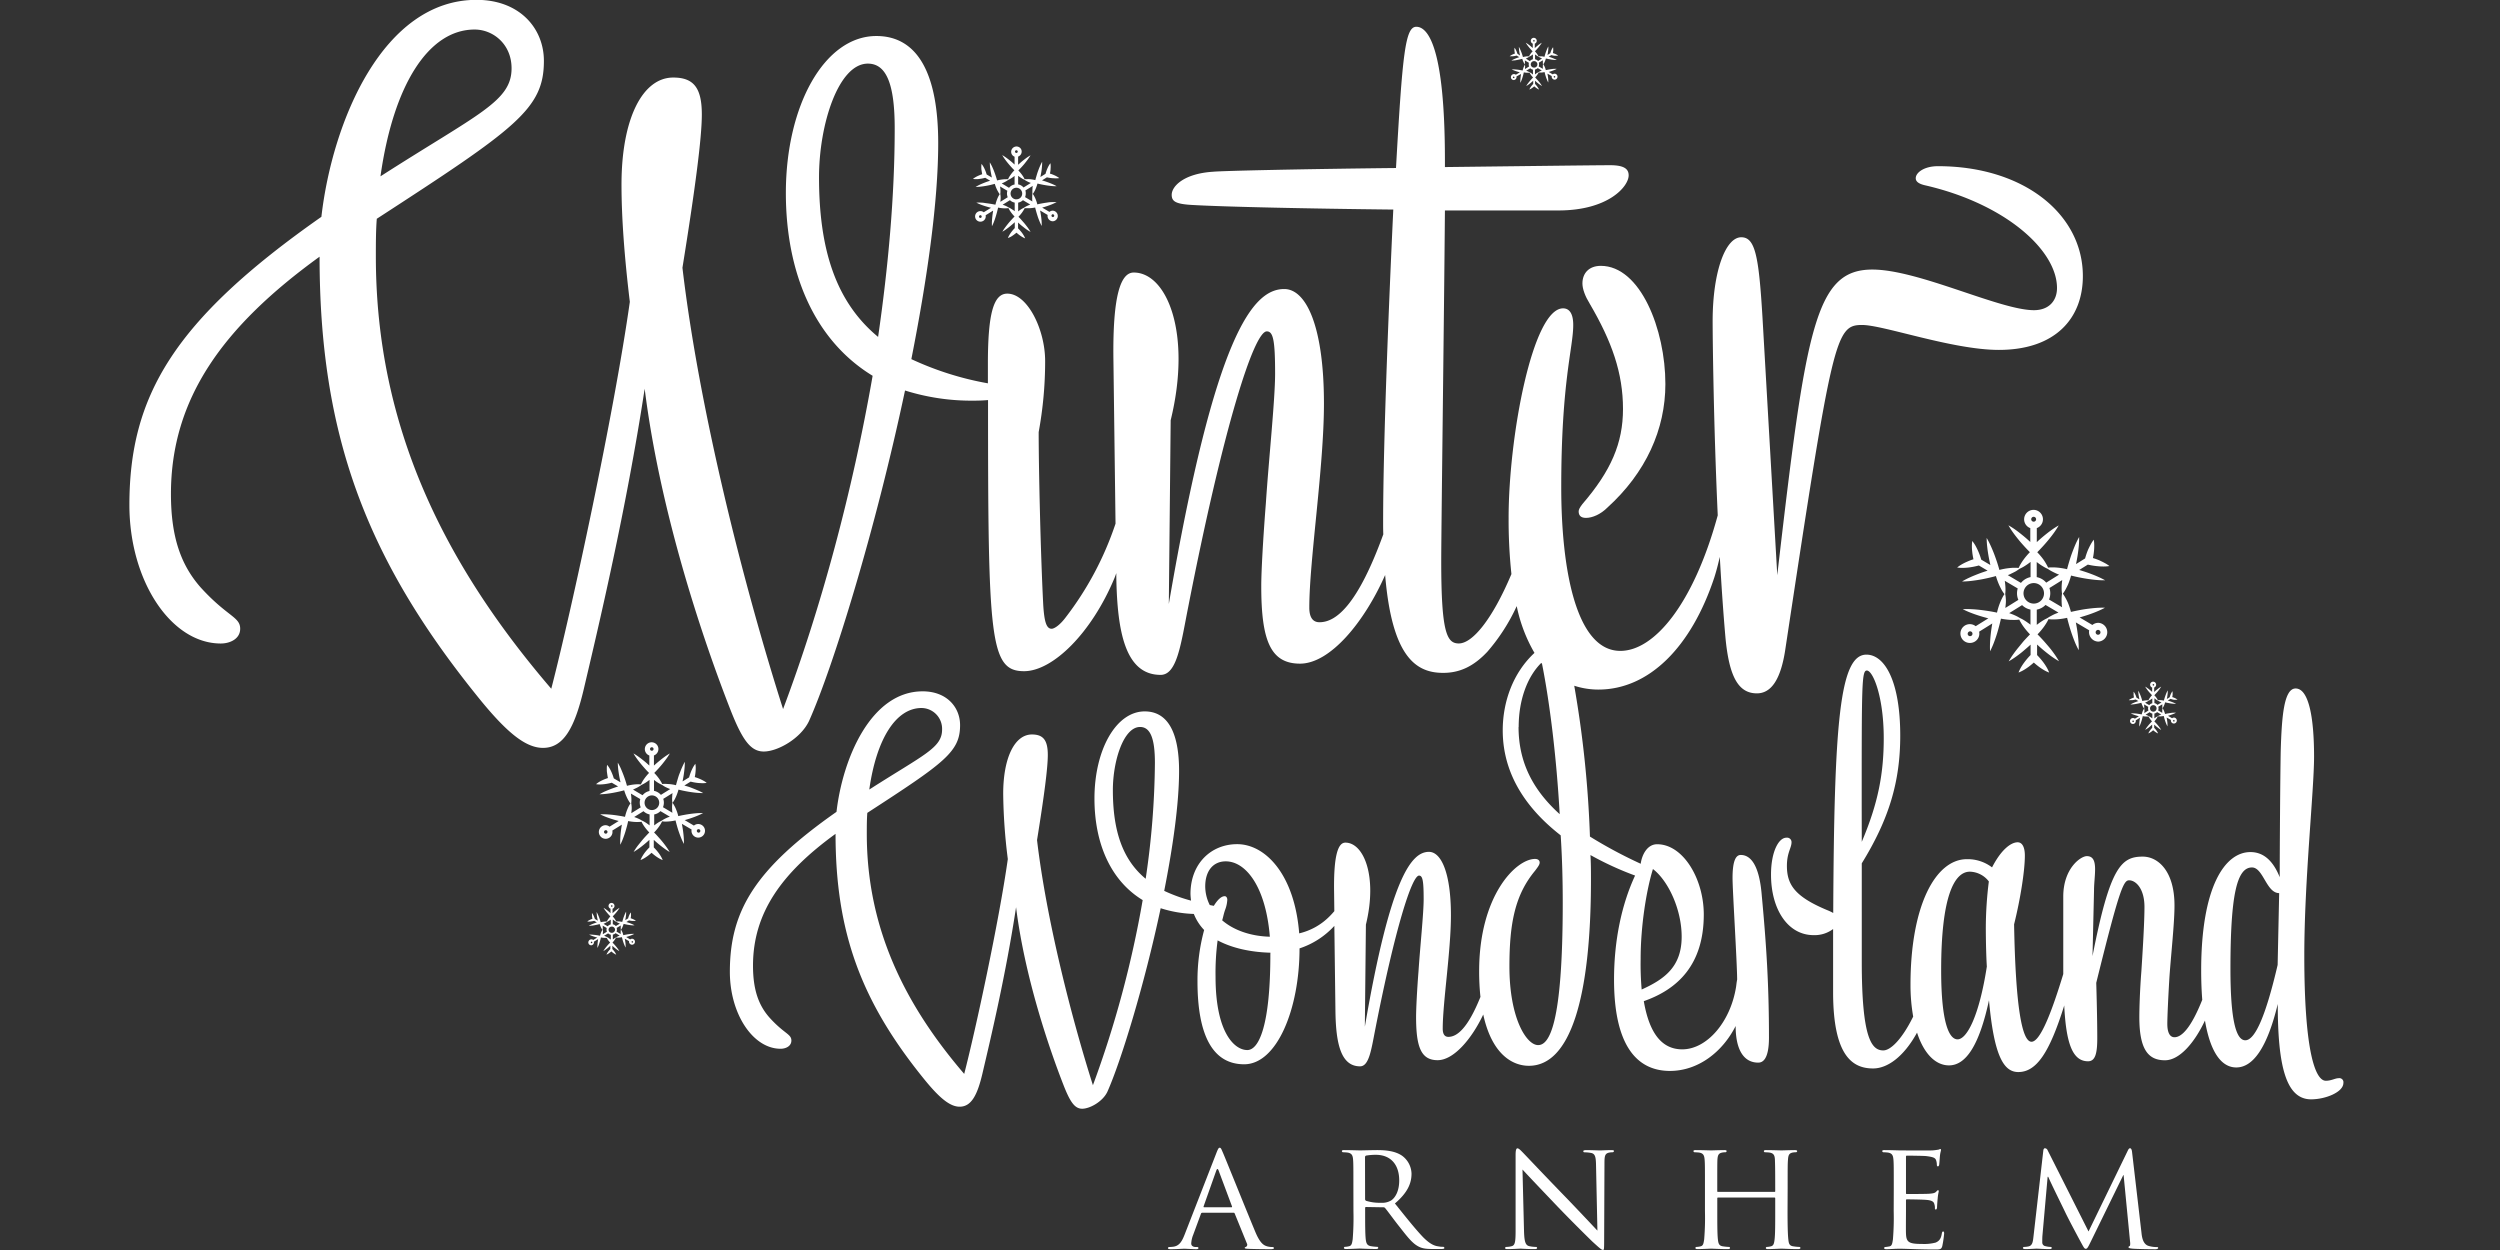 <svg id="Layer_1" data-name="Layer 1" xmlns="http://www.w3.org/2000/svg" viewBox="0 0 1024 512"><rect x="0" y="0" width="1024" height="512" fill="#333333" stroke="none"/><defs><style>.cls-1{fill:#fff;}</style></defs><path class="cls-1" d="M286.15,320.73c.54,0,1.08.07,1.63.07a10.8,10.8,0,0,0,1.69-.14,9.12,9.12,0,0,0-1.42-.93,14.17,14.17,0,0,0-1.47-.71,18.28,18.28,0,0,0-2-.73,18.17,18.17,0,0,0,.31-2.11c.05-.54.08-1.08.08-1.63a9.94,9.94,0,0,0-.15-1.7,10.17,10.17,0,0,0-.93,1.42c-.27.49-.5,1-.72,1.48a21.4,21.4,0,0,0-.91,2.66l-2.67,1.66,0-.11c.17-.86.34-1.72.47-2.59s.24-1.75.32-2.64a21.68,21.68,0,0,0,.11-2.69c-.45.79-.82,1.61-1.18,2.42s-.67,1.64-1,2.47-.57,1.67-.82,2.51-.42,1.45-.61,2.18a19.08,19.08,0,0,0-2.82-.47c-.54,0-1.08-.08-1.64-.08-.38,0-.77,0-1.16.07a11.14,11.14,0,0,0-.54-1,16.18,16.18,0,0,0-.9-1.37,20.09,20.09,0,0,0-1.84-2.17c.53-.54,1.06-1.09,1.57-1.65s1.17-1.31,1.73-2,1.1-1.38,1.62-2.1a24.7,24.7,0,0,0,1.47-2.24,26.26,26.26,0,0,0-2.25,1.46c-.71.52-1.41,1.07-2.09,1.63s-1.34,1.13-2,1.72l-.18.17v-4.16a2.79,2.79,0,0,0,1.47-4h0a2.78,2.78,0,1,0-4.82,2.79,2.72,2.72,0,0,0,1.47,1.23v4.13l-.15-.14c-.65-.59-1.31-1.18-2-1.74s-1.38-1.1-2.1-1.62a21.76,21.76,0,0,0-2.25-1.47,24.87,24.87,0,0,0,1.47,2.25c.52.72,1.07,1.42,1.63,2.1s1.14,1.34,1.73,2,1,1.1,1.56,1.63a21.62,21.62,0,0,0-1.85,2.19,16,16,0,0,0-.9,1.36c-.21.37-.41.74-.59,1.14-.43,0-.85-.05-1.27-.05s-1.1.05-1.64.11a18.94,18.94,0,0,0-2.8.53c-.2-.73-.42-1.46-.65-2.18s-.56-1.66-.88-2.48-.65-1.64-1-2.45a23.33,23.33,0,0,0-1.23-2.38,26.21,26.21,0,0,0,.17,2.67c.1.89.23,1.76.38,2.63s.33,1.72.52,2.58c0,0,0,.11,0,.16l-2.71-1.6a19.69,19.69,0,0,0-1-2.69c-.23-.5-.47-1-.75-1.46a10.46,10.46,0,0,0-1-1.4,9.79,9.79,0,0,0-.11,1.69c0,.55,0,1.1.11,1.64a21.19,21.19,0,0,0,.35,2.09,20.69,20.69,0,0,0-2,.76c-.5.23-1,.47-1.47.75a10.26,10.26,0,0,0-1.4,1,9.84,9.84,0,0,0,1.7.11c.55,0,1.1-.05,1.64-.11a21.75,21.75,0,0,0,3.1-.6l2.6,1.53-.28.09q-1.25.41-2.49.87c-.82.32-1.64.65-2.45,1s-1.61.77-2.39,1.24a24,24,0,0,0,2.69-.17c.88-.1,1.76-.23,2.62-.38s1.73-.33,2.59-.52,1.47-.35,2.19-.55a20.06,20.06,0,0,0,1,2.68,14.38,14.38,0,0,0,.75,1.46,9.39,9.39,0,0,0,.82,1.23,11.1,11.1,0,0,0-.75,1.27c-.25.49-.46,1-.66,1.5a19.94,19.94,0,0,0-.82,2.73c-.74-.16-1.49-.3-2.23-.42s-1.74-.27-2.61-.37-1.76-.18-2.64-.23a24.12,24.12,0,0,0-2.69,0,26.72,26.72,0,0,0,2.46,1.09c.83.32,1.66.6,2.5.87s1.68.51,2.53.73l.15,0-3.8,2.36A2.67,2.67,0,0,0,248,338a2.77,2.77,0,0,0-2.28,4.25,2.75,2.75,0,0,0,2.36,1.32h.09a2.79,2.79,0,0,0,2.37-1.48h0a2.73,2.73,0,0,0,.27-1.89l3.91-2.43a2.5,2.5,0,0,0-.05.29c-.15.87-.28,1.74-.38,2.61s-.18,1.76-.22,2.65a24.12,24.12,0,0,0,0,2.69,24.26,24.26,0,0,0,1.09-2.46c.32-.83.61-1.66.88-2.51s.5-1.68.73-2.53.36-1.46.52-2.2a20.8,20.8,0,0,0,2.84.36,14.76,14.76,0,0,0,1.63,0c.32,0,.64,0,1-.08.14.29.29.57.45.85a16.18,16.18,0,0,0,.9,1.37,20.09,20.09,0,0,0,1.84,2.17c-.53.54-1.05,1.09-1.57,1.65s-1.17,1.31-1.72,2S261.53,346,261,346.7a23.54,23.54,0,0,0-1.47,2.25,25.63,25.63,0,0,0,2.25-1.47c.72-.52,1.41-1.07,2.09-1.63s1.34-1.13,2-1.73A1.29,1.29,0,0,0,266,344v3.09a20.43,20.43,0,0,0-2,2.3,16.18,16.18,0,0,0-.9,1.37,10.23,10.23,0,0,0-.75,1.52,10.31,10.31,0,0,0,1.53-.74c.47-.28.93-.59,1.36-.9.58-.42,1.12-.87,1.65-1.34q.78.71,1.65,1.35c.43.31.89.62,1.37.9a9.86,9.86,0,0,0,1.53.74,10.35,10.35,0,0,0-.75-1.53,16.18,16.18,0,0,0-.9-1.37,20.56,20.56,0,0,0-2-2.29V344l.16.15c.65.59,1.31,1.17,2,1.73s1.38,1.11,2.1,1.63a24.87,24.87,0,0,0,2.25,1.47,22.89,22.89,0,0,0-1.47-2.25q-.78-1.08-1.62-2.1c-.56-.68-1.15-1.34-1.74-2s-1-1.1-1.56-1.64a19.36,19.36,0,0,0,1.85-2.18,16.18,16.18,0,0,0,.9-1.37c.18-.31.35-.62.51-1,.36,0,.72.07,1.07.08.55,0,1.1,0,1.64-.05a19,19,0,0,0,2.82-.43c.18.74.37,1.47.58,2.2s.49,1.68.78,2.51.59,1.66.93,2.48a23.27,23.27,0,0,0,1.14,2.43,23.8,23.8,0,0,0-.07-2.68c-.07-.89-.16-1.76-.28-2.63s-.27-1.74-.43-2.6c0-.11,0-.22-.07-.33l4,2.35a2.79,2.79,0,0,0,2.71,3.32h0a2.79,2.79,0,0,0,2.43-4.15,2.8,2.8,0,0,0-2.41-1.42h0a2.75,2.75,0,0,0-1.78.64l-3.81-2.26.11,0c.85-.25,1.69-.5,2.53-.79s1.66-.59,2.48-.93a24.42,24.42,0,0,0,2.44-1.14,24.17,24.17,0,0,0-2.7.06c-.88.07-1.76.17-2.63.29s-1.74.27-2.61.43-1.48.29-2.21.46a19.08,19.08,0,0,0-.89-2.71,14.16,14.16,0,0,0-.69-1.48,11.81,11.81,0,0,0-.77-1.26,11.63,11.63,0,0,0,.79-1.23c.26-.48.5-1,.71-1.48a20.38,20.38,0,0,0,.93-2.69c.73.18,1.47.35,2.21.5s1.72.34,2.59.47,1.75.25,2.63.33a26.64,26.64,0,0,0,2.69.11,23.47,23.47,0,0,0-2.42-1.18c-.81-.35-1.63-.67-2.46-1s-1.67-.57-2.51-.82l-.32-.1,2.56-1.59A21,21,0,0,0,286.15,320.73Zm-10.74,8.13a10.7,10.7,0,0,0-.13,1.48c0,.55,0,1.1.05,1.64,0,.31.05.63.09.94l-3.86-2.29a5,5,0,0,0,.36-1.86,5,5,0,0,0-.25-1.55l3.79-2.36c0,.27-.07.55-.1.83,0,.54-.07,1.08-.07,1.64A11.52,11.52,0,0,0,275.41,328.86ZM267,331.8a3,3,0,1,1,2.14-.88A3,3,0,0,1,267,331.8Zm-8.27-1.28a11.79,11.79,0,0,0-.18-1.53,10.79,10.79,0,0,0,.08-1.49c0-.55-.05-1.1-.11-1.63,0-.28-.07-.56-.11-.83l3.85,2.27,0,0a5,5,0,0,0-.22,1.44,4.88,4.88,0,0,0,.4,1.94l-3.84,2.39c0-.31.06-.62.07-.94C258.75,331.62,258.76,331.07,258.74,330.52ZM270,320.9a12.83,12.83,0,0,0,1.17.6c.34.24.69.44,1,.64s1,.5,1.48.72c.29.12.58.24.87.34l-3.82,2.38a3.45,3.45,0,0,0-.26-.28,4.86,4.86,0,0,0-2.56-1.36v-4.49c.23.19.47.37.71.54A16.27,16.27,0,0,0,270,320.9Zm-3.65-14.47a.72.72,0,0,1,1.25,0,.71.71,0,0,1,0,.72.72.72,0,0,1-1.25,0A.77.77,0,0,1,266.35,306.43ZM260.16,323c.5-.23,1-.47,1.46-.75a10.71,10.71,0,0,0,1.17-.77,11.94,11.94,0,0,0,1.18-.61,16.18,16.18,0,0,0,1.37-.9c.24-.17.47-.35.7-.54V324a4.92,4.92,0,0,0-2.51,1.35,4.17,4.17,0,0,0-.34.38l-3.9-2.31ZM248.74,341.1a.72.72,0,0,1-.61.38.72.72,0,0,1,0-1.44h0a.74.74,0,0,1,.61.34A.72.72,0,0,1,248.74,341.1ZM264,336.64c-.34-.19-.69-.38-1.06-.55s-.6-.35-.9-.5a16.31,16.31,0,0,0-1.5-.66c-.26-.1-.52-.2-.79-.28l3.83-2.39a4.94,4.94,0,0,0,2.49,1.33v4.49c-.23-.18-.46-.36-.7-.53A16.27,16.27,0,0,0,264,336.64Zm9.62-1.87c-.5.21-1,.44-1.49.7s-.73.41-1.09.65-.68.35-1,.53c-.48.28-.93.59-1.37.9-.24.18-.48.36-.71.55v-4.5a4.86,4.86,0,0,0,2.56-1.36l0,0,3.85,2.28Zm12.52,4.85h0a.73.73,0,0,1,.62.36.72.72,0,0,1,0,.72.71.71,0,0,1-.63.36.76.76,0,0,1-.62-.37.73.73,0,0,1,0-.72A.7.7,0,0,1,286.11,339.62Z"/><path class="cls-1" d="M431.28,73c.42,0,.85.06,1.28.06a8.6,8.6,0,0,0,1.32-.11,7.49,7.49,0,0,0-1.11-.72c-.38-.21-.76-.39-1.15-.56a14.56,14.56,0,0,0-1.56-.57,15.09,15.09,0,0,0,.25-1.64c0-.43.06-.85.05-1.29a6.66,6.66,0,0,0-.11-1.32,8.48,8.48,0,0,0-.73,1.11c-.21.38-.39.77-.56,1.16a15.32,15.32,0,0,0-.71,2.07l-2.09,1.3,0-.08c.13-.67.26-1.35.37-2s.19-1.37.25-2.06a18.26,18.26,0,0,0,.08-2.1,20.56,20.56,0,0,0-.92,1.89c-.28.64-.52,1.28-.76,1.93s-.44,1.3-.64,2-.33,1.13-.48,1.7a16,16,0,0,0-2.2-.37,10.79,10.79,0,0,0-1.28,0,7,7,0,0,0-.91,0c-.12-.28-.27-.55-.41-.81s-.46-.72-.71-1.07a16.59,16.59,0,0,0-1.44-1.7c.42-.42.83-.84,1.23-1.28s.91-1,1.35-1.55.86-1.08,1.27-1.64a19.57,19.57,0,0,0,1.15-1.75,19.66,19.66,0,0,0-1.76,1.14c-.56.41-1.1.84-1.64,1.27s-1,.89-1.55,1.35l-.14.13V64.14A2.18,2.18,0,0,0,418.19,61h0a2.18,2.18,0,0,0-3.77,2.18,2.13,2.13,0,0,0,1.15,1v3.23l-.12-.11c-.5-.47-1-.92-1.55-1.36s-1.08-.86-1.64-1.27a17.76,17.76,0,0,0-1.76-1.15,17.76,17.76,0,0,0,1.15,1.76c.4.56.83,1.11,1.27,1.64s.89,1.05,1.35,1.56.81.86,1.22,1.27a15.69,15.69,0,0,0-1.44,1.71c-.25.34-.49.7-.71,1.07a9.26,9.26,0,0,0-.46.89,8.19,8.19,0,0,0-1,0,10.86,10.86,0,0,0-1.28.08,16.25,16.25,0,0,0-2.19.41c-.16-.57-.33-1.13-.51-1.7s-.44-1.29-.68-1.94-.51-1.28-.8-1.91a18.21,18.21,0,0,0-1-1.86,20.57,20.57,0,0,0,.13,2.09c.08.69.18,1.37.3,2s.25,1.35.4,2l0,.12-2.12-1.25a14.7,14.7,0,0,0-.77-2.1,10.18,10.18,0,0,0-.58-1.14,7.57,7.57,0,0,0-.75-1.09,8.5,8.5,0,0,0-.08,1.32c0,.43,0,.85.08,1.27s.16,1.1.28,1.64a15.47,15.47,0,0,0-1.55.6,10.18,10.18,0,0,0-1.14.58,7.92,7.92,0,0,0-1.1.75,7.56,7.56,0,0,0,1.33.09c.43,0,.86,0,1.28-.09a15.22,15.22,0,0,0,2.42-.47l2,1.2-.21.07c-.66.21-1.31.43-1.95.68s-1.28.51-1.91.8a18.36,18.36,0,0,0-1.87,1,18.21,18.21,0,0,0,2.1-.13c.69-.07,1.37-.18,2.05-.29s1.35-.26,2-.41l1.71-.43a15.89,15.89,0,0,0,.77,2.09,12.29,12.29,0,0,0,.59,1.14,7.28,7.28,0,0,0,.64,1,8.48,8.48,0,0,0-.58,1,11.14,11.14,0,0,0-.52,1.18,14.86,14.86,0,0,0-.64,2.13c-.58-.12-1.16-.23-1.75-.33s-1.35-.21-2-.29S402.7,83,402,83a18.22,18.22,0,0,0-2.09,0,20.22,20.22,0,0,0,1.91.85c.65.25,1.3.47,2,.68s1.31.39,2,.57l.12,0-3,1.84a2.1,2.1,0,0,0-1.42-.47,2.17,2.17,0,0,0-1.78,3.33,2.16,2.16,0,0,0,1.84,1h.07a2.18,2.18,0,0,0,1.86-1.15h0a2.2,2.2,0,0,0,.21-1.48l3.05-1.9c0,.08,0,.15,0,.23-.11.68-.22,1.36-.29,2s-.14,1.38-.18,2.07a21,21,0,0,0,0,2.1,18.19,18.19,0,0,0,.86-1.92c.25-.65.47-1.3.68-2s.4-1.32.57-2,.29-1.14.41-1.72a15,15,0,0,0,2.22.29c.42,0,.85,0,1.28,0l.75-.07c.11.23.23.45.35.66.22.38.46.73.7,1.07a15.76,15.76,0,0,0,1.44,1.7c-.41.42-.82.85-1.22,1.29s-.91,1-1.35,1.55-.86,1.07-1.27,1.63-.8,1.14-1.15,1.76a17.76,17.76,0,0,0,1.76-1.15c.56-.4,1.1-.83,1.63-1.27s1.05-.88,1.56-1.35l.13-.12v2.41a15.62,15.62,0,0,0-1.53,1.8,11.6,11.6,0,0,0-.7,1.07,7.3,7.3,0,0,0-.58,1.19A7.75,7.75,0,0,0,414,97a12.28,12.28,0,0,0,1.07-.7,16.24,16.24,0,0,0,1.28-1,16.52,16.52,0,0,0,1.29,1.06c.34.25.7.48,1.07.7a7.72,7.72,0,0,0,1.19.58,7.72,7.72,0,0,0-.58-1.19c-.22-.37-.45-.73-.7-1.07A16.41,16.41,0,0,0,417,93.55V91.14l.12.12c.51.46,1,.92,1.56,1.35s1.08.87,1.64,1.27A17.76,17.76,0,0,0,422.12,95,19,19,0,0,0,421,93.27c-.41-.56-.83-1.1-1.27-1.64s-.89-1-1.35-1.55-.81-.86-1.22-1.28a16.79,16.79,0,0,0,1.44-1.7c.25-.35.48-.7.7-1.07s.28-.49.4-.75c.28,0,.56,0,.84,0,.43,0,.86,0,1.28,0A16,16,0,0,0,424,85c.14.58.29,1.15.45,1.72s.39,1.31.61,2,.47,1.3.73,1.94a20.43,20.43,0,0,0,.89,1.9,20.89,20.89,0,0,0-.05-2.1c-.05-.69-.13-1.37-.22-2s-.21-1.36-.34-2c0-.08,0-.16-.05-.25l3.1,1.84a2.14,2.14,0,0,0,.24,1.48,2.18,2.18,0,0,0,1.88,1.11h0a2.18,2.18,0,0,0,0-4.35h0a2.15,2.15,0,0,0-1.39.5l-3-1.77.09,0c.66-.19,1.32-.39,2-.62s1.3-.46,1.94-.72a18.24,18.24,0,0,0,1.9-.9,21,21,0,0,0-2.1,0c-.69,0-1.38.13-2.06.23s-1.36.21-2,.33-1.16.23-1.73.37a15.89,15.89,0,0,0-.69-2.12,12.3,12.3,0,0,0-.55-1.16,8.3,8.3,0,0,0-.6-1,9.3,9.3,0,0,0,.62-1,12.2,12.2,0,0,0,.56-1.15,16.27,16.27,0,0,0,.72-2.1c.57.14,1.15.27,1.73.39s1.34.26,2,.36,1.37.2,2.06.26a20.62,20.62,0,0,0,2.09.09,18.21,18.21,0,0,0-1.88-.93c-.64-.27-1.28-.52-1.93-.75s-1.3-.45-1.95-.64l-.26-.08,2-1.25A14.67,14.67,0,0,0,431.28,73Zm-8.39,6.36a7.66,7.66,0,0,0-.1,1.15c0,.44,0,.86,0,1.28,0,.25.05.49.08.74l-3-1.79a3.94,3.94,0,0,0,.28-1.45A4.15,4.15,0,0,0,420,78l3-1.84c0,.22-.06.43-.08.65,0,.42-.06.85-.05,1.28A7,7,0,0,0,422.89,79.33Zm-6.57,2.3a2.38,2.38,0,1,1,2.37-2.37,2.32,2.32,0,0,1-.69,1.67A2.35,2.35,0,0,1,416.32,81.63Zm-6.46-1a7,7,0,0,0-.14-1.2,7.68,7.68,0,0,0,.07-1.16c0-.44,0-.86-.09-1.28,0-.22-.05-.43-.08-.65l3,1.78,0,0a3.75,3.75,0,0,0-.16,1.12,3.68,3.68,0,0,0,.31,1.51l-3,1.87c0-.24,0-.49.06-.73A10.93,10.93,0,0,0,409.86,80.63Zm8.8-7.52a9.86,9.86,0,0,0,.92.46,7.8,7.8,0,0,0,.81.51c.38.21.76.39,1.15.56.23.1.46.18.69.27l-3,1.86c-.06-.08-.13-.15-.2-.23a3.85,3.85,0,0,0-2-1.05V72l.55.42C417.93,72.65,418.29,72.89,418.66,73.11Zm-2.85-11.3a.57.57,0,0,1,1,0,.56.56,0,1,1-1,0Zm-4.83,13c.38-.18.76-.37,1.14-.59a8.39,8.39,0,0,0,.91-.6,8.82,8.82,0,0,0,.92-.47c.37-.22.73-.46,1.07-.71s.37-.27.55-.42v3.52a3.84,3.84,0,0,0-2,1.05l-.27.3-3-1.8Zm-8.93,14.13a.57.57,0,0,1-.48.3.53.53,0,0,1-.49-.27.55.55,0,0,1,0-.56.57.57,0,0,1,.48-.3h0a.54.54,0,0,1,.47.27A.52.52,0,0,1,402.05,88.89ZM414,85.41c-.27-.15-.54-.3-.83-.43s-.47-.27-.7-.39a12,12,0,0,0-1.17-.52l-.62-.22,3-1.86a3.79,3.79,0,0,0,1.94,1v3.52l-.55-.43C414.68,85.87,414.33,85.63,414,85.41ZM421.47,84c-.39.16-.78.34-1.16.54s-.58.32-.86.51-.53.27-.79.42-.72.45-1.07.7l-.55.43V83A3.87,3.87,0,0,0,419,82l0,0,3,1.78Zm9.78,3.78h0a.56.56,0,0,1,.49.29.57.57,0,0,1-.5.84.55.55,0,0,1-.48-.29.53.53,0,0,1,0-.56A.55.55,0,0,1,431.25,87.73Z"/><path class="cls-1" d="M259,377.22l.72,0a3.7,3.7,0,0,0,.74-.06,4.74,4.74,0,0,0-.62-.41c-.21-.11-.43-.22-.65-.31a9.07,9.07,0,0,0-.87-.32,9.27,9.27,0,0,0,.14-.92q0-.36,0-.72a4.84,4.84,0,0,0-.06-.75,3.58,3.58,0,0,0-.41.63c-.12.21-.22.43-.32.64a10.78,10.78,0,0,0-.4,1.17l-1.17.73v0c.07-.38.14-.76.2-1.15s.11-.76.14-1.15a9.24,9.24,0,0,0,0-1.18,10.4,10.4,0,0,0-.52,1.06q-.22.54-.42,1.08t-.36,1.11c-.1.31-.19.63-.27.95a10.35,10.35,0,0,0-1.24-.21l-.72,0-.51,0a3.88,3.88,0,0,0-.24-.45,6.17,6.17,0,0,0-.39-.6,9.34,9.34,0,0,0-.81-1l.69-.72c.26-.28.51-.57.76-.87s.48-.61.71-.92a11.26,11.26,0,0,0,.65-1,11.26,11.26,0,0,0-1,.65c-.32.23-.62.46-.92.71s-.59.5-.87.76l-.08.07v-1.83a1.17,1.17,0,0,0,.64-.54,1.21,1.21,0,0,0,0-1.22h0a1.23,1.23,0,0,0-2.12,0,1.21,1.21,0,0,0,0,1.22,1.19,1.19,0,0,0,.65.54v1.82l-.06-.06c-.29-.26-.58-.52-.88-.77s-.6-.48-.92-.71a11.26,11.26,0,0,0-1-.65,10,10,0,0,0,.65,1c.22.32.46.62.71.92s.5.59.76.88.45.48.69.72a8.46,8.46,0,0,0-.82,1,6.17,6.17,0,0,0-.39.6c-.09.16-.18.32-.26.5a5.25,5.25,0,0,0-.56,0l-.72.05a10.25,10.25,0,0,0-1.23.23c-.09-.32-.18-.63-.29-.95s-.24-.73-.38-1.09-.29-.72-.45-1.08a10.46,10.46,0,0,0-.54-1.05,11.5,11.5,0,0,0,.08,1.18c0,.39.1.77.16,1.15s.15.76.23,1.14l0,.07-1.19-.71a8.86,8.86,0,0,0-.44-1.18,6.49,6.49,0,0,0-.33-.64,3.49,3.49,0,0,0-.42-.61,4.65,4.65,0,0,0,0,.74,5.81,5.81,0,0,0,.05.72,7.34,7.34,0,0,0,.15.92,7.06,7.06,0,0,0-.87.33c-.22.1-.43.21-.64.33a6.15,6.15,0,0,0-.62.42,3.83,3.83,0,0,0,.75.05,5.81,5.81,0,0,0,.72-.05,9.06,9.06,0,0,0,1.36-.26l1.14.67-.12,0-1.09.38q-.55.21-1.08.45c-.36.17-.71.34-1.05.54a9.23,9.23,0,0,0,1.18-.07c.39,0,.77-.1,1.15-.16l1.14-.23,1-.24a9.63,9.63,0,0,0,.43,1.17c.1.22.21.43.33.64a5.07,5.07,0,0,0,.36.54,5.33,5.33,0,0,0-.32.56,6.31,6.31,0,0,0-.29.66,8.32,8.32,0,0,0-.37,1.2l-1-.19-1.14-.16c-.39,0-.77-.08-1.16-.1a9.29,9.29,0,0,0-1.18,0c.35.18.71.33,1.08.48s.73.26,1.1.38.73.22,1.11.32l.06,0-1.66,1a1.24,1.24,0,0,0-1.85.39,1.21,1.21,0,0,0,0,1.22,1.22,1.22,0,0,0,1,.58h0a1.21,1.21,0,0,0,1-.64h0a1.24,1.24,0,0,0,.12-.84l1.72-1.06,0,.13c-.06.38-.12.76-.16,1.14s-.08.78-.1,1.17a9.29,9.29,0,0,0,0,1.18c.18-.36.33-.72.48-1.08s.26-.73.38-1.1.22-.74.32-1.12.16-.64.23-1a10.42,10.42,0,0,0,1.25.16h.72l.42,0,.2.37a6.17,6.17,0,0,0,.39.6,8.27,8.27,0,0,0,.81.95l-.69.73q-.39.42-.75.87c-.25.3-.49.6-.72.92a9.3,9.3,0,0,0-.64,1,11.09,11.09,0,0,0,1-.65c.32-.23.62-.47.92-.71l.88-.76.07-.07v1.35a9.18,9.18,0,0,0-.86,1c-.14.2-.27.4-.39.61a4.52,4.52,0,0,0-.33.66,4.6,4.6,0,0,0,.67-.32,6.25,6.25,0,0,0,.6-.4,8.06,8.06,0,0,0,.72-.59,8.63,8.63,0,0,0,.73.6,6.17,6.17,0,0,0,.6.39,4.64,4.64,0,0,0,.67.33,4.64,4.64,0,0,0-.33-.67,6.17,6.17,0,0,0-.39-.6,7.63,7.63,0,0,0-.86-1v-1.35l.07.06c.28.26.57.52.87.76s.61.49.92.72a9.3,9.3,0,0,0,1,.64,9.3,9.3,0,0,0-.64-1c-.23-.31-.47-.62-.72-.92s-.5-.59-.76-.87-.45-.49-.68-.72a9.34,9.34,0,0,0,.81-1,6.17,6.17,0,0,0,.39-.6,4.23,4.23,0,0,0,.22-.42,3.87,3.87,0,0,0,.48,0,5.77,5.77,0,0,0,.72,0,8.29,8.29,0,0,0,1.23-.19c.08.32.17.65.26,1s.22.74.34,1.1.26.73.41,1.09a11.5,11.5,0,0,0,.5,1.07,9.25,9.25,0,0,0,0-1.18c0-.39-.07-.77-.12-1.16s-.12-.76-.19-1.14l0-.14,1.74,1a1.24,1.24,0,0,0,1.2,1.46h0a1.23,1.23,0,0,0,1.05-.6,1.23,1.23,0,0,0-1-1.85h0a1.18,1.18,0,0,0-.78.28l-1.68-1h.05c.37-.11.74-.22,1.11-.35s.73-.26,1.09-.41a11.5,11.5,0,0,0,1.07-.5,9.25,9.25,0,0,0-1.18,0c-.39,0-.78.07-1.16.12s-.77.12-1.14.19-.65.13-1,.21A7.31,7.31,0,0,0,255,382c-.09-.22-.19-.43-.3-.65a5.46,5.46,0,0,0-.34-.55,6.22,6.22,0,0,0,.35-.54c.11-.21.22-.43.31-.65a8.69,8.69,0,0,0,.41-1.18l1,.22c.38.08.76.15,1.14.2s.77.11,1.15.15a11.52,11.52,0,0,0,1.18,0,8.66,8.66,0,0,0-1.06-.52c-.36-.16-.72-.3-1.08-.43s-.73-.25-1.1-.36l-.14,0,1.12-.7A9.4,9.4,0,0,0,259,377.22Zm-4.71,3.57a5.07,5.07,0,0,0-.06.65,5.67,5.67,0,0,0,0,.72c0,.14,0,.28,0,.42l-1.7-1a2.07,2.07,0,0,0,.16-.82,2,2,0,0,0-.11-.68l1.67-1c0,.13,0,.25,0,.37s0,.48,0,.72A5.21,5.21,0,0,0,254.29,380.79Zm-3.69,1.3a1.34,1.34,0,0,1-.95-.39,1.36,1.36,0,0,1-.39-.95,1.34,1.34,0,0,1,2.67,0,1.36,1.36,0,0,1-.39.95A1.33,1.33,0,0,1,250.6,382.09Zm-3.64-.57a3.94,3.94,0,0,0-.08-.67,4.82,4.82,0,0,0,0-.65,5.55,5.55,0,0,0,0-.72c0-.12,0-.24-.05-.36l1.69,1h0a2.23,2.23,0,0,0-.09.63,2.27,2.27,0,0,0,.17.86l-1.69,1.05c0-.14,0-.28,0-.42S247,381.77,247,381.52Zm4.95-4.23a4.11,4.11,0,0,0,.51.27c.15.1.31.2.46.28s.43.22.65.32l.38.15-1.67,1-.12-.12a2.16,2.16,0,0,0-1.12-.6v-2l.31.24A6.17,6.17,0,0,0,251.91,377.29Zm-1.6-6.35a.32.32,0,0,1,.27-.16.33.33,0,0,1,.28.16.36.36,0,0,1,0,.32.33.33,0,0,1-.28.16.32.32,0,0,1-.27-.16A.31.31,0,0,1,250.31,370.94Zm-2.72,7.28a6.76,6.76,0,0,0,1.15-.66c.18-.08.35-.18.52-.27a6.25,6.25,0,0,0,.6-.4,3.55,3.55,0,0,0,.31-.23v2a2.12,2.12,0,0,0-1.1.59l-.15.16-1.71-1Zm-5,7.95a.33.33,0,0,1-.27.17.35.35,0,0,1-.28-.15.34.34,0,0,1,0-.32.35.35,0,0,1,.27-.17h0a.33.33,0,0,1,.27.15A.31.31,0,0,1,242.57,386.17Zm6.69-2a5.16,5.16,0,0,0-.47-.24l-.39-.22c-.22-.11-.44-.2-.66-.29a2.3,2.3,0,0,0-.34-.12l1.68-1a2.11,2.11,0,0,0,1.09.58v2a3.65,3.65,0,0,0-.31-.24C249.67,384.47,249.47,384.34,249.26,384.21Zm4.23-.82a6.53,6.53,0,0,0-.66.31,4.48,4.48,0,0,0-.47.28,4.76,4.76,0,0,0-.45.24,6.17,6.17,0,0,0-.6.39l-.31.24v-2a2.14,2.14,0,0,0,1.12-.59l0,0,1.69,1Zm5.5,2.13h0a.3.3,0,0,1,.27.16.32.32,0,0,1,0,.32.33.33,0,0,1-.28.15.32.32,0,0,1-.27-.16.35.35,0,0,1,0-.32A.33.33,0,0,1,259,385.52Z"/><path class="cls-1" d="M859.43,231.94a21,21,0,0,0,2.26.1,14.44,14.44,0,0,0,2.33-.19,13.16,13.16,0,0,0-2-1.28c-.67-.37-1.35-.69-2-1a25.92,25.92,0,0,0-2.75-1,28.34,28.34,0,0,0,.43-2.91,21.13,21.13,0,0,0,.1-2.26,14.47,14.47,0,0,0-.19-2.34,13.77,13.77,0,0,0-1.29,2c-.37.67-.69,1.35-1,2a27.42,27.42,0,0,0-1.26,3.67l-3.69,2.3,0-.15c.24-1.19.47-2.38.65-3.59s.34-2.41.45-3.63a35.18,35.18,0,0,0,.15-3.71,33.1,33.1,0,0,0-1.64,3.33c-.48,1.13-.92,2.27-1.34,3.41s-.78,2.3-1.13,3.46c-.3,1-.58,2-.84,3a28.19,28.19,0,0,0-3.89-.65,21.24,21.24,0,0,0-2.26-.1c-.53,0-1.06,0-1.61.09a14.69,14.69,0,0,0-.74-1.42A22,22,0,0,0,837,229.2a28.15,28.15,0,0,0-2.54-3c.73-.74,1.45-1.5,2.16-2.27s1.62-1.81,2.39-2.74,1.52-1.9,2.24-2.89a34.45,34.45,0,0,0,2-3.1,33,33,0,0,0-3.1,2c-1,.72-1.95,1.47-2.89,2.24s-1.85,1.57-2.75,2.39l-.24.23v-5.75a3.85,3.85,0,0,0,2-5.55h0a3.85,3.85,0,0,0-6.66,0,3.85,3.85,0,0,0,2,5.56V222l-.21-.2c-.9-.82-1.8-1.62-2.75-2.39s-1.89-1.53-2.89-2.25a33.25,33.25,0,0,0-3.11-2,33.25,33.25,0,0,0,2,3.11c.72,1,1.47,1.95,2.24,2.9s1.58,1.85,2.39,2.74,1.42,1.52,2.16,2.26a28.35,28.35,0,0,0-2.55,3c-.44.61-.86,1.23-1.25,1.89a16.58,16.58,0,0,0-.81,1.57,17.29,17.29,0,0,0-1.75-.07c-.77,0-1.52.07-2.26.15a27.81,27.81,0,0,0-3.87.73q-.42-1.52-.9-3c-.38-1.15-.78-2.3-1.21-3.43s-.9-2.26-1.41-3.38a34.08,34.08,0,0,0-1.69-3.29,32.38,32.38,0,0,0,.23,3.7c.13,1.21.31,2.42.52,3.62s.45,2.38.72,3.56a1.74,1.74,0,0,1,.05.22l-3.74-2.21a28,28,0,0,0-1.36-3.71c-.31-.68-.65-1.36-1-2a14.05,14.05,0,0,0-1.32-1.93,14.36,14.36,0,0,0-.15,2.34c0,.76.07,1.51.15,2.25a27.66,27.66,0,0,0,.49,2.89,24.61,24.61,0,0,0-2.74,1.06,20.2,20.2,0,0,0-2,1,14.78,14.78,0,0,0-1.94,1.32,12.53,12.53,0,0,0,2.34.15c.77,0,1.52-.06,2.27-.14a29.44,29.44,0,0,0,4.28-.84l3.58,2.12-.37.12c-1.16.38-2.31.77-3.44,1.21s-2.27.89-3.38,1.4a33.29,33.29,0,0,0-3.3,1.71,34.83,34.83,0,0,0,3.7-.23c1.22-.14,2.43-.32,3.63-.52s2.39-.46,3.57-.73q1.51-.34,3-.75a29.27,29.27,0,0,0,1.35,3.7c.32.68.65,1.35,1,2a15.29,15.29,0,0,0,1.14,1.7,14.28,14.28,0,0,0-1,1.75,21,21,0,0,0-.91,2.07,26.64,26.64,0,0,0-1.14,3.76c-1-.21-2-.4-3.08-.58-1.19-.19-2.39-.37-3.6-.51s-2.42-.25-3.64-.31a32.77,32.77,0,0,0-3.71,0,36.1,36.1,0,0,0,3.39,1.5q1.71.66,3.45,1.2c1.16.37,2.32.7,3.5,1l.2,0-5.24,3.26a3.85,3.85,0,1,0-2.4,6.86H807a3.86,3.86,0,0,0,3.28-2h0a3.8,3.8,0,0,0,.37-2.61l5.39-3.36c0,.14-.05.27-.07.41-.2,1.19-.38,2.39-.52,3.6s-.25,2.43-.31,3.65a33,33,0,0,0,0,3.72,35.24,35.24,0,0,0,1.51-3.4c.44-1.14.84-2.29,1.21-3.45s.69-2.33,1-3.51c.26-1,.51-2,.73-3a28.44,28.44,0,0,0,3.91.5c.75,0,1.5.05,2.26,0,.44,0,.88-.06,1.33-.12.19.41.4.79.62,1.17a20.52,20.52,0,0,0,1.24,1.89,29.37,29.37,0,0,0,2.54,3c-.73.75-1.45,1.5-2.16,2.27S827.75,264,827,264.9s-1.52,1.89-2.24,2.89a31.83,31.83,0,0,0-2,3.1,35.21,35.21,0,0,0,3.1-2c1-.72,2-1.47,2.89-2.24s1.85-1.57,2.74-2.39l.24-.22v4.26a27.48,27.48,0,0,0-2.7,3.18,21.8,21.8,0,0,0-1.24,1.88,14.23,14.23,0,0,0-1,2.11,14.63,14.63,0,0,0,2.1-1c.66-.39,1.29-.8,1.89-1.24a27.29,27.29,0,0,0,2.27-1.85,29.16,29.16,0,0,0,2.27,1.86,22.13,22.13,0,0,0,1.9,1.24,13.33,13.33,0,0,0,2.11,1,14.75,14.75,0,0,0-1-2.11c-.39-.66-.81-1.29-1.24-1.89a29.37,29.37,0,0,0-2.7-3.16V264l.22.2c.89.82,1.8,1.62,2.74,2.39s1.9,1.53,2.9,2.25a35.38,35.38,0,0,0,3.11,2,35.38,35.38,0,0,0-2-3.11c-.72-1-1.47-2-2.25-2.9s-1.57-1.85-2.39-2.74-1.42-1.52-2.15-2.26a28.35,28.35,0,0,0,2.55-3c.44-.61.85-1.23,1.24-1.89.25-.43.48-.87.7-1.33.5.06,1,.09,1.48.1.76,0,1.52,0,2.26-.06a27.86,27.86,0,0,0,3.89-.59c.25,1,.52,2,.8,3,.33,1.16.69,2.32,1.08,3.47s.82,2.29,1.28,3.42a34.15,34.15,0,0,0,1.58,3.36,32.64,32.64,0,0,0-.1-3.71q-.13-1.83-.39-3.63c-.16-1.2-.36-2.4-.59-3.59l-.09-.44,5.48,3.24a3.78,3.78,0,0,0,.42,2.62,3.86,3.86,0,0,0,3.32,2h0a3.85,3.85,0,0,0,0-7.69h0a3.85,3.85,0,0,0-2.45.88l-5.26-3.12.16,0c1.17-.34,2.33-.69,3.48-1.08s2.3-.82,3.43-1.29a33,33,0,0,0,3.36-1.58,35.08,35.08,0,0,0-3.71.09c-1.23.09-2.44.23-3.65.39s-2.4.37-3.59.6c-1,.2-2,.41-3,.64a27.72,27.72,0,0,0-1.23-3.74,20,20,0,0,0-1-2,15,15,0,0,0-1.07-1.73,15.72,15.72,0,0,0,1.09-1.7c.37-.67.69-1.35,1-2a28.14,28.14,0,0,0,1.27-3.72c1,.25,2,.48,3.06.7,1.19.24,2.38.46,3.58.64s2.41.34,3.63.45a34.78,34.78,0,0,0,3.7.15,35.18,35.18,0,0,0-3.33-1.62c-1.12-.49-2.26-.93-3.4-1.34s-2.3-.78-3.46-1.14l-.45-.13,3.54-2.2A27.73,27.73,0,0,0,859.43,231.94Zm-14.82,11.23a14.3,14.3,0,0,0-.18,2c0,.76,0,1.51.06,2.26,0,.43.08.87.14,1.3l-5.34-3.16a6.76,6.76,0,0,0,.5-2.57,6.67,6.67,0,0,0-.35-2.14l5.24-3.26c0,.38-.1.76-.13,1.15a21.13,21.13,0,0,0-.1,2.26A14,14,0,0,0,844.61,243.17ZM833,247.23a4.2,4.2,0,1,1,3-1.23A4.16,4.16,0,0,1,833,247.23Zm-11.41-1.77a14.23,14.23,0,0,0-.25-2.12,15.93,15.93,0,0,0,.11-2.05c0-.76-.07-1.51-.15-2.26q-.06-.57-.15-1.14l5.31,3.14,0,0a6.87,6.87,0,0,0-.29,2,6.73,6.73,0,0,0,.55,2.68l-5.31,3.3c0-.43.09-.86.11-1.3C821.62,247,821.63,246.22,821.6,245.46Zm15.54-13.29a14.51,14.51,0,0,0,1.62.83,15.53,15.53,0,0,0,1.44.89c.67.37,1.34.69,2,1,.4.17.8.33,1.21.48l-5.27,3.28-.36-.39a6.76,6.76,0,0,0-3.53-1.87v-6.2c.31.26.64.51,1,.75A22,22,0,0,0,837.14,232.17Zm-5-20a1,1,0,0,1,1.72,0,1,1,0,1,1-1.72,0Zm-8.54,22.88c.68-.31,1.35-.65,2-1a16,16,0,0,0,1.61-1.07,16.6,16.6,0,0,0,1.63-.83c.66-.39,1.28-.81,1.89-1.24.33-.24.65-.49,1-.75v6.22a6.69,6.69,0,0,0-3.46,1.86,5.91,5.91,0,0,0-.48.52l-5.38-3.18C822.77,235.43,823.17,235.27,823.57,235.09Zm-15.77,25a1,1,0,0,1-.85.52,1,1,0,0,1-.87-.46,1,1,0,0,1,0-1,1,1,0,0,1,.85-.52h0a1,1,0,0,1,.84.47A1,1,0,0,1,807.8,260.06Zm21-6.15a15.61,15.61,0,0,0-1.47-.76c-.41-.26-.82-.48-1.24-.7-.68-.34-1.37-.64-2.07-.91l-1.08-.39,5.29-3.29a6.62,6.62,0,0,0,3.43,1.83v6.21c-.31-.26-.64-.51-1-.75A20.52,20.52,0,0,0,828.82,253.91Zm13.28-2.58a21.12,21.12,0,0,0-2.05,1,14.65,14.65,0,0,0-1.51.9c-.48.23-.95.47-1.4.73-.65.39-1.28.81-1.88,1.24-.34.25-.66.5-1,.75V249.7a6.82,6.82,0,0,0,3.53-1.86l.05-.06,5.31,3.14C842.81,251.05,842.46,251.18,842.1,251.33ZM859.37,258h0a1,1,0,0,1,.85.51,1,1,0,0,1,0,1,1,1,0,0,1-.86.49,1,1,0,0,1-.85-1.5A1,1,0,0,1,859.37,258Z"/><path class="cls-1" d="M890.44,286.63a5.79,5.79,0,0,0,.72,0,4.87,4.87,0,0,0,.75-.07,5.5,5.5,0,0,0-.63-.4c-.21-.12-.43-.22-.65-.32s-.58-.22-.87-.32a9.27,9.27,0,0,0,.14-.92q0-.36,0-.72a4.93,4.93,0,0,0-.06-.75,4.5,4.5,0,0,0-.41.63c-.12.21-.22.43-.32.65a9.49,9.49,0,0,0-.4,1.17l-1.17.73v-.05c.07-.38.15-.76.2-1.14s.11-.77.15-1.16a11.53,11.53,0,0,0,0-1.18,11.53,11.53,0,0,0-.52,1.06c-.15.36-.29.72-.42,1.09s-.25.73-.36,1.1-.19.63-.27.95a10.33,10.33,0,0,0-1.24-.2,5.78,5.78,0,0,0-.72,0l-.51,0c-.07-.16-.15-.31-.23-.46s-.26-.41-.4-.6a9.22,9.22,0,0,0-.81-.95l.69-.73c.26-.28.51-.57.76-.87s.48-.6.71-.92a11.09,11.09,0,0,0,.65-1,9.3,9.3,0,0,0-1,.64c-.32.23-.62.47-.92.71s-.59.5-.87.76l-.08.08v-1.83a1.25,1.25,0,0,0,.64-.54,1.23,1.23,0,0,0,0-1.23h0a1.23,1.23,0,1,0-1.47,1.77v1.81l-.06-.06c-.29-.26-.58-.52-.88-.76s-.6-.49-.92-.72a9.3,9.3,0,0,0-1-.64,11.26,11.26,0,0,0,.65,1c.22.31.46.62.71.92s.5.59.76.87.45.49.69.72a9.43,9.43,0,0,0-.82,1c-.13.19-.27.39-.39.6s-.18.33-.26.5a5.24,5.24,0,0,0-.56,0,5.81,5.81,0,0,0-.72.05,7.4,7.4,0,0,0-1.23.23c-.09-.32-.18-.64-.29-1s-.24-.73-.38-1.09-.29-.72-.45-1.07a8.68,8.68,0,0,0-.54-1.05,11.5,11.5,0,0,0,.08,1.18c0,.38.1.77.16,1.15s.15.76.23,1.13l0,.07-1.19-.7a8.38,8.38,0,0,0-.44-1.18c-.1-.22-.2-.43-.32-.64a6.15,6.15,0,0,0-.42-.62,3.78,3.78,0,0,0,0,.74,5.55,5.55,0,0,0,0,.72,7.06,7.06,0,0,0,.15.92c-.29.1-.58.21-.87.34a5.54,5.54,0,0,0-.64.33,4,4,0,0,0-.62.42,3.82,3.82,0,0,0,.75,0c.24,0,.48,0,.72,0a9.09,9.09,0,0,0,1.36-.27l1.14.68-.12,0c-.37.12-.73.25-1.09.39s-.73.28-1.08.45a8.68,8.68,0,0,0-1,.54,11.5,11.5,0,0,0,1.18-.07c.39-.05.77-.1,1.15-.17l1.14-.23,1-.24a8.86,8.86,0,0,0,.44,1.18,6.36,6.36,0,0,0,.32.64q.17.27.36.54a5.21,5.21,0,0,0-.32.55,6.31,6.31,0,0,0-.29.66,9.18,9.18,0,0,0-.37,1.2c-.32-.07-.65-.13-1-.18s-.76-.12-1.14-.17-.77-.07-1.16-.09a11.59,11.59,0,0,0-1.18,0,8.66,8.66,0,0,0,1.08.48c.36.14.73.27,1.1.38s.74.23,1.11.32l.06,0-1.66,1a1.22,1.22,0,0,0-1.85.38,1.22,1.22,0,0,0,1.08,1.8h0a1.22,1.22,0,0,0,1-.65h0a1.21,1.21,0,0,0,.12-.83l1.72-1.07,0,.13c-.06.38-.12.76-.16,1.15s-.08.77-.1,1.16a9.29,9.29,0,0,0,0,1.18c.18-.35.33-.71.48-1.08s.26-.73.38-1.1.22-.74.32-1.11.16-.65.23-1a8.72,8.72,0,0,0,1.25.16c.24,0,.48,0,.72,0l.42,0c.06.13.13.25.2.37a6.17,6.17,0,0,0,.39.6,9.34,9.34,0,0,0,.81,1c-.23.23-.46.48-.68.72s-.52.58-.76.87-.49.61-.72.92a11.17,11.17,0,0,0-.64,1c.35-.2.67-.42,1-.64s.63-.47.92-.72.59-.5.88-.76a.46.46,0,0,0,.07-.07v1.36a8.34,8.34,0,0,0-.86,1,6.17,6.17,0,0,0-.39.6,4.64,4.64,0,0,0-.33.67,4.64,4.64,0,0,0,.67-.33,6.17,6.17,0,0,0,.6-.39c.25-.19.49-.39.72-.59a8.54,8.54,0,0,0,.73.59c.19.14.39.27.6.4a4.6,4.6,0,0,0,.67.32,3.79,3.79,0,0,0-.33-.67,6.17,6.17,0,0,0-.39-.6,9.18,9.18,0,0,0-.86-1v-1.35l.07.07c.28.26.57.51.87.76l.92.71c.32.23.65.45,1,.65a8.39,8.39,0,0,0-.64-1c-.23-.32-.47-.62-.72-.92s-.5-.59-.76-.88l-.68-.72a8.38,8.38,0,0,0,.81-1,6.17,6.17,0,0,0,.39-.6,4.16,4.16,0,0,0,.23-.42,3.59,3.59,0,0,0,.47,0,5.77,5.77,0,0,0,.72,0,10.29,10.29,0,0,0,1.24-.18c.07.32.16.64.25,1s.22.74.34,1.1.26.73.41,1.09a11.5,11.5,0,0,0,.5,1.07,9.25,9.25,0,0,0,0-1.18c0-.39-.07-.77-.12-1.15s-.12-.77-.19-1.15l0-.14,1.75,1a1.18,1.18,0,0,0,.13.84,1.22,1.22,0,0,0,1.06.62h0a1.22,1.22,0,0,0,1.06-1.82,1.23,1.23,0,0,0-1-.63h0a1.24,1.24,0,0,0-.78.28l-1.68-1h0c.37-.11.74-.22,1.11-.35s.73-.26,1.09-.4a11.6,11.6,0,0,0,1.07-.51,11.55,11.55,0,0,0-1.18,0c-.39,0-.78.07-1.16.13l-1.14.18-1,.21a7.52,7.52,0,0,0-.39-1.19c-.09-.22-.19-.44-.3-.65a3.87,3.87,0,0,0-.34-.55,6.37,6.37,0,0,0,.35-.55,6.25,6.25,0,0,0,.31-.64,8.81,8.81,0,0,0,.41-1.19c.32.08.65.16,1,.22l1.14.21c.38.06.77.11,1.15.14a11.52,11.52,0,0,0,1.18.05,10.4,10.4,0,0,0-1.06-.52c-.35-.15-.72-.29-1.08-.42s-.73-.25-1.1-.36l-.14-.05,1.12-.7A8.25,8.25,0,0,0,890.44,286.63Zm-4.71,3.58a4.76,4.76,0,0,0-.06.65,5.77,5.77,0,0,0,0,.72c0,.14,0,.27,0,.41l-1.7-1a2,2,0,0,0,.16-.81,2,2,0,0,0-.11-.69l1.67-1c0,.12,0,.24,0,.36a5.78,5.78,0,0,0,0,.72A3.89,3.89,0,0,0,885.73,290.21ZM882,291.5a1.36,1.36,0,0,1-.95-.39,1.33,1.33,0,0,1-.39-.94,1.33,1.33,0,0,1,1.34-1.34,1.33,1.33,0,0,1,.94.39,1.36,1.36,0,0,1,.39.95A1.33,1.33,0,0,1,882,291.5Zm-3.64-.56a5.23,5.23,0,0,0-.07-.68c0-.22,0-.44,0-.65a5.81,5.81,0,0,0-.05-.72c0-.12,0-.24,0-.36l1.7,1h0a2.18,2.18,0,0,0-.09.63,2.22,2.22,0,0,0,.17.85l-1.69,1.05c0-.14,0-.27,0-.41S878.41,291.18,878.4,290.94Zm5-4.23c.17.09.33.18.51.26s.31.2.46.29.43.22.65.31l.38.15-1.67,1-.12-.13a2.14,2.14,0,0,0-1.12-.59v-2a2.34,2.34,0,0,0,.31.24A6.25,6.25,0,0,0,883.35,286.71Zm-1.6-6.36a.3.3,0,0,1,.27-.15.32.32,0,0,1,.28.15.36.36,0,0,1,0,.32.33.33,0,0,1-.28.16.32.32,0,0,1-.27-.16A.31.31,0,0,1,881.75,280.35ZM879,287.64c.22-.1.43-.21.64-.33a4.11,4.11,0,0,0,.51-.34,4.25,4.25,0,0,0,.52-.27,6.17,6.17,0,0,0,.6-.39l.31-.24v2a2.2,2.2,0,0,0-1.1.59l-.15.17-1.71-1Zm-5,7.94a.3.3,0,0,1-.27.17.31.31,0,0,1-.28-.15.32.32,0,0,1,0-.31.33.33,0,0,1,.27-.17h0a.31.31,0,0,1,.27.15A.29.29,0,0,1,874,295.58Zm6.69-1.95a5.19,5.19,0,0,0-.47-.25l-.39-.22c-.22-.11-.44-.2-.66-.29l-.34-.12,1.68-1.05a2.11,2.11,0,0,0,1.09.58v2l-.31-.24A6.17,6.17,0,0,0,880.7,293.63Zm4.23-.82c-.22.09-.44.19-.65.3a3.82,3.82,0,0,0-.48.29,4.73,4.73,0,0,0-.45.23,6.25,6.25,0,0,0-.6.4,2.34,2.34,0,0,0-.31.24v-2a2.16,2.16,0,0,0,1.12-.6l0,0,1.69,1Zm5.5,2.12h0a.3.3,0,0,1,.27.16.32.32,0,0,1,0,.32.29.29,0,0,1-.28.15.32.32,0,0,1-.27-.16.29.29,0,0,1,0-.31A.28.28,0,0,1,890.43,294.93Z"/><path class="cls-1" d="M648.16,116.1c0,2.26,1.13,5.29,3,8.31,9.08,15.51,13.62,28.37,13.62,43.12,0,14-4.92,25.33-16.64,38.95-1.14,1.51-1.52,2.27-1.52,3,0,1.52.76,2.65,3,2.65,2.65,0,6.05-1.51,8.7-4.16,15.88-14.37,23.82-32.14,23.82-50.67,0-22.31-10.21-48.41-26.47-48.41C650.8,108.91,648.16,111.94,648.16,116.1Z"/><path class="cls-1" d="M702.24,236.36c.83-2.62,1.54-5.42,2.19-8.26.64,11.33,1.4,22.62,2.33,33.21,1.51,15.89,5.29,22.69,12.86,22.69,5.67,0,9.83-5.29,11.72-18.53C750.63,138,751.76,133.11,762.73,133.11c8.7,0,37.06,10.21,56,10.21,23.07,0,34.41-12.85,34.41-30.25,0-25.34-24.2-45-59.37-45-5.67,0-9.08,2.65-9.08,4.91,0,1.14.76,2.28,4.16,3,32.52,7.56,53.7,26.47,53.7,42,0,5.29-3.4,9.07-9.45,9.07-14,0-47.27-16.64-66.18-16.64-23.45,0-27.23,23.83-38.95,125.18-1.14-20-6.05-105.51-6.05-105.51-1.52-25.34-3-32.9-8.7-32.9-6.43,0-11.72,14-11.72,34.41,0,6.55.36,41.44,2.09,79.48-.06.24-.12.44-.19.69-9.83,35.55-25.71,54.84-39.71,54.84-18.53,0-24.2-34.79-24.2-66.94,0-43.49,4.91-57.1,4.91-66.56,0-4.54-1.51-6.8-4.16-6.8-12.48,0-22.31,52.56-22.31,85.84a208.55,208.55,0,0,0,1.15,23c-7.77,18.42-15.91,28.42-21.56,28.42-4.92,0-7.19-4.53-7.19-33.65,0-13.24,1.14-98,1.51-143.71h46.52c20.42,0,28.74-9.83,28.74-14.37,0-2.65-1.89-4.16-7.56-4.16-6,0-35.55.38-67.7.76V65.8c0-47.27-7.18-54.83-11.72-54.83s-5.67,11-8.32,57.85c-36.3.38-71.09,1.14-74.87,1.52-12.11.76-17,6-17,9.45,0,2.65,1.51,3.78,8.32,4.16,12.85.76,48,1.52,82.44,1.89-1.52,32.15-4.16,93.41-4.16,128.2,0,1.7,0,3.22.07,4.83-10.52,28.95-19.32,36-26.15,36-2.65,0-4.16-1.9-4.16-6,0-19.29,6-57.49,6-83.58,0-31.39-7.19-46.9-16.27-46.9-12.85,0-28.36,18.53-47.27,129l.76-75.25c8.7-35.55-1.51-60.51-15.13-60.51-5.29,0-8.69,9.08-8.32,35.92l.86,66.94A130.67,130.67,0,0,1,436.41,253c-2.27,3-4.54,4.54-5.67,4.54-2.27,0-3-3.4-3.41-9.45-1.13-21.56-1.89-56.73-1.89-71.1a160.29,160.29,0,0,0,2.65-29.12c0-12.85-7.19-27.6-15.51-27.6-5.67,0-7.94,8.31-7.94,28.74v8a126.52,126.52,0,0,1-31.35-9.91c6.43-32.52,11-64.28,11-88.49,0-27.6-7.95-43.86-25.34-43.86-21.18,0-37.06,28.36-37.06,64.29,0,32.14,11.34,60.13,35.54,74.88-8.31,47.64-21.17,95.29-36.68,136.51-16.26-51.05-34.41-122.9-41.22-180.76,5.3-32.9,7.94-53.32,7.94-62.78,0-11-3.4-15.13-11.72-15.13-12.48,0-21.18,16.65-21.18,43.87,0,13.24,1.14,29.12,3.41,48C251.52,169.42,234.12,250,225.8,282.11c-43.49-50.67-71.85-107-71.85-177,0-5.3,0-10.59.38-15.5,57.1-37.06,68.45-45,68.45-64.67,0-13.24-9.84-25-27.61-25-38.2,0-59,49.54-63.53,88.87C71.13,131.22,53,162.23,53,206.86c0,31,17,56.72,37.44,56.72,3.78,0,7.94-1.89,7.94-6.05,0-4.92-5.3-4.92-16.26-17-7.95-9.08-12.1-20.43-12.1-38.2,0-38.95,21.17-68.45,60.88-97.19,0,72.61,18.91,123.28,64.29,179.63,12.1,15.13,20,21.56,27.23,21.56,8.32,0,12.86-7.95,16.64-23.83,6.05-25.72,17.39-73.36,25-123.28,6.43,51.43,24.2,103.62,35.17,131.6,4.91,12.48,8.32,17,13.61,17,5.67,0,15.13-5.3,18.53-12.48,9.83-21.93,27.23-78.28,39.33-135.39a90.67,90.67,0,0,0,28,4.16c2.21,0,4.21-.09,6-.24,0,97.92.69,111.05,14.75,111.05,11.72,0,27.61-15.51,37.06-38.2.28-.66.47-1.29.73-1.95l0,1.58c.38,22.69,3.78,40.08,18.15,40.08,6.81,0,8.32-12.86,11.34-28,14.37-73.37,26.86-112.7,32.15-112.7,2.65,0,3.4,3.78,3.4,17.4,0,10.59-2.64,35.54-3.78,52.94-1.13,14.37-1.89,28-1.89,34,0,22.31,3.78,31.76,15.88,31.76,12.34,0,26.34-17,34.86-36.3,2.8,33.52,12.59,40.08,23.75,40.08,6.81,0,12.48-2.64,18.15-8.69a77.92,77.92,0,0,0,12-18.66,62.84,62.84,0,0,0,7.27,19.17c-8.71,8.08-13,19.89-13,31.73,0,18.48,10.3,32.55,23.74,43,.63,9.66.84,19.12.84,27.52,0,50.62-5.67,58.39-10.08,58.39-4.83,0-11.76-11.13-11.76-32.14,0-17.85,2.31-29.4,10.5-39.27,1.26-1.68,1.89-2.52,1.89-3.36s-.63-1.48-1.89-1.48c-7.77,0-22.9,14.92-22.9,46a98.6,98.6,0,0,0,.53,10.51c-5.23,13-9.65,16.37-13.14,16.37-1.47,0-2.31-1.05-2.31-3.36,0-10.71,3.36-31.93,3.36-46.42,0-17.43-4-26-9-26-7.14,0-15.75,10.29-26.26,71.62l.43-41.8c4.82-19.74-.85-33.6-8.41-33.6-2.94,0-4.83,5-4.62,19.95l.1,8.12c-.56.66-1.2,1.38-2,2.17a25.81,25.81,0,0,1-12.39,6.93c-1.89-24.15-13.86-36.54-25.41-36.54-10.72,0-19.12,8-19.12,20.37a24,24,0,0,0,.24,2.76,65.46,65.46,0,0,1-11-4c3.57-18.07,6.09-35.71,6.09-49.15,0-15.33-4.41-24.36-14.07-24.36-11.76,0-20.59,15.75-20.59,35.7,0,17.86,6.3,33.4,19.75,41.59a429.77,429.77,0,0,1-20.38,75.83c-9-28.36-19.11-68.27-22.89-100.41,2.94-18.27,4.41-29.61,4.41-34.86,0-6.09-1.89-8.4-6.51-8.4-6.93,0-11.76,9.24-11.76,24.36a228.57,228.57,0,0,0,1.89,26.67c-3.57,25.42-13.24,70.16-17.86,88-24.15-28.15-39.9-59.45-39.9-98.3,0-3,0-5.89.21-8.62,31.71-20.58,38-25,38-35.92,0-7.35-5.46-13.86-15.33-13.86-21.21,0-32.77,27.52-35.29,49.36-33.6,23.53-43.68,40.75-43.68,65.54,0,17.22,9.45,31.5,20.79,31.5,2.1,0,4.41-1.05,4.41-3.36,0-2.73-2.94-2.73-9-9.45-4.41-5-6.72-11.34-6.72-21.22,0-21.63,11.76-38,33.81-54,0,40.32,10.51,68.47,35.71,99.76,6.72,8.4,11.13,12,15.12,12,4.62,0,7.15-4.41,9.25-13.23,3.36-14.29,9.66-40.75,13.86-68.48,3.57,28.56,13.44,57.55,19.53,73.1,2.73,6.93,4.62,9.44,7.56,9.44,3.15,0,8.41-2.93,10.3-6.92,5.46-12.19,15.12-43.48,21.84-75.2A49.66,49.66,0,0,0,489,374.35a20.2,20.2,0,0,0,4.22,6.58,78.45,78.45,0,0,0-2.73,21c0,22.26,6.31,34,19.12,34,13.44,0,22.68-22.68,22.68-47.47a33.55,33.55,0,0,0,14.26-9.22l.45,35.27c.21,12.6,2.1,22.26,10.08,22.26,3.78,0,4.63-7.14,6.31-15.54,8-40.75,14.91-62.59,17.85-62.59,1.47,0,1.89,2.1,1.89,9.66,0,5.88-1.47,19.74-2.1,29.41-.63,8-1,15.54-1,18.9,0,12.39,2.1,17.64,8.82,17.64,6.54,0,13.92-8.61,18.69-18.7,3.44,15.9,11.62,21,18.71,21,16.8,0,25.41-27.3,25.41-76.24,0-3.36,0-6.72-.21-10.08a127.71,127.71,0,0,0,18.28,8.4c-5.47,11.76-8.62,26.46-8.62,42.63,0,25.84,8.62,37.39,22.9,37.39,11.54,0,21.54-7.74,26.91-18.4,0,9.82,3.37,15,9.24,15,1.67,0,4.41-1.05,4.41-10.29,0-21-1-37.39-2.95-58.18-1-12.6-4.62-16.59-8.61-16.59-1.88,0-3.36,2.1-3.36,9.45,0,5.15,1.82,33.77,1.89,41.55-.24,1.17-.34,2.4-.44,3-2.3,14.49-12,25.62-22.05,25.62-8.19,0-13.44-6.3-15.75-19.74,13.86-4.84,24.57-14.91,24.57-35.5,0-14.49-8.4-28.77-19.11-28.77-4.2,0-6.3,4.62-6.72,8a188.6,188.6,0,0,1-20.8-11.14,444.39,444.39,0,0,0-6.43-61.78,32.11,32.11,0,0,0,9.81,1.57C675.38,282.49,692.78,265.09,702.24,236.36ZM194.41,12.1c7.57,0,15.13,6,15.13,15.88,0,13.61-13.61,18.53-53.7,44.25C161.13,34.79,175.51,12.1,194.41,12.1ZM359.67,138c-17.39-14.37-24.2-35.93-24.2-65.42,0-21.56,7.94-46.52,20-46.52,7.57,0,11,8.32,11,26.48C366.48,80.17,363.83,109.29,359.67,138Zm17.81,152a8.52,8.52,0,0,1,8.4,8.83c0,7.56-7.56,10.29-29.82,24.57C359,302.59,367,290,377.48,290Zm91.79,69.95c-9.66-8-13.44-20-13.44-36.34,0-12,4.41-25.84,11.13-25.84,4.2,0,6.09,4.62,6.09,14.71A336,336,0,0,1,469.27,359.93Zm26.26,10.78a17.26,17.26,0,0,1-1.87-7.63c0-6.51,3.36-10.29,8.4-10.29,8.2,0,16.39,10.29,18.07,30.87-8-.21-14.91-2.73-19.53-6.72.42-1.26.63-2.73,1.25-4.41a13.09,13.09,0,0,0,.85-4c0-.84-.42-1.47-1.06-1.47-1.42,0-3,1.56-4.46,3.95C496.61,370.93,496.09,370.81,495.53,370.71Zm24.81,20.1c0,29-4.62,39.27-9.45,39.27-5.25,0-13-7.14-13-30a100.8,100.8,0,0,1,.85-14.92c5.88,3.15,13.44,4.83,21.63,5.05Zm156.71-34.87c6.3,4.83,11.76,16.59,11.76,27.72,0,12.39-7.14,17.43-16.38,21.63a118.12,118.12,0,0,1-.42-12.6C672,379.46,674.32,364.76,677.05,355.94Zm-55-58.19c0-11,3.5-20.56,9.26-26.25l.3.37c3.31,16.56,6,39.37,7.24,61.59C627.9,323.59,622,312.25,622,297.75Z"/><path class="cls-1" d="M957.91,441.63c-1.47,0-2.94,1.05-5.25,1.05-4.41,0-8.82-12.39-8.82-51.25,0-30.66,4-67.63,4-81.49,0-16.6-2.31-27.94-7.56-27.94-4.83,0-5.67,11.76-6.09,25.21-.21,9.87-.42,41.38-.42,52.09-2.53-6.3-6.31-10.29-12-10.29-10.51,0-20.17,14.28-20.17,48.51,0,4.42.16,8.37.44,12-4.64,11.65-8.49,15.33-11.37,15.33-2.1,0-2.94-2.31-2.94-5.46,0-2.94.42-11.76.84-18.7.63-9.45,2.1-22.26,2.1-29.82,0-14.07-6.72-20-13-20-8.82,0-13.44,4.21-20.58,40.75l.62-26.88c0-6.3,2.11-14.07-2.94-14.07-2.51,0-9.66,5-9.66,16.59v31.09c0,.22,0,.41,0,.63-4.41,14.51-9.28,27.72-13,27.72s-6.51-13-7.14-48.1c2.52-10.08,4.41-21.84,4.41-28.14,0-3.79-1.26-5.46-2.94-5.46-2.73,0-6.72,2.93-10.5,10.28a16.43,16.43,0,0,0-10.3-3.36c-12.81,0-23.1,18.91-23.1,51.47a74.46,74.46,0,0,0,1.1,13c-4.57,9.28-9.24,13.86-12.24,13.86-4.82,0-8.82-5-8.82-36.33V353.63c11.14-18.07,15.76-33.4,15.76-52.3,0-22.69-6.52-33.19-13.86-33.19-11,0-13.22,28.09-13.59,105.82a20.33,20.33,0,0,0-2.59-1.22c-13-5.46-16.38-10.29-16.38-18.06,0-5.46,1.89-7.36,1.89-9.66a1.83,1.83,0,0,0-2.1-1.9c-3.15,0-6.3,5.68-6.3,15.13,0,14.28,6.93,24.78,17.43,24.78a12.57,12.57,0,0,0,8-2.5c0,8.1,0,16.68,0,25.82,0,26.25,8,31.29,16.38,31.29,5.9,0,12.62-4.85,18-14.68,2.84,8.75,7.66,13.42,13.08,13.42,6.93,0,12.4-8.19,16.39-26.67,2.1,23.52,6.3,29.4,12,29.4,7.56,0,12.81-8.19,18.7-26.88,0-.12.07-.27.11-.39.77,15.23,3.28,22.86,9.76,22.86,2.94,0,3.78-3.15,3.78-9.45,0-9.24-.42-22.68-.42-22.68,9.46-38.23,11.14-42,13.45-42,2.73,0,6.3,3.36,6.3,10.92,0,5.88-.63,16.59-1.26,26.26-.63,8-.84,15.54-.84,18.9,0,13.44,3.78,17.64,10.5,17.64,6,0,12.14-7.26,16.38-16.27,2.27,13.46,7,19.21,12.82,19.21,6.72,0,12.61-7.77,17-26,0,25.41,3.36,39.06,13.65,39.06,5.88,0,13.23-2.93,13.23-6.71A1.67,1.67,0,0,0,957.91,441.63ZM762.55,329.89c0-49.78,0-55.24,2.11-55.24,2.51,0,6.92,10.71,6.92,27.72,0,14.5-2.3,26.68-9,42.44Zm50.84,50c0,6.09.21,13,.42,16-3.15,20.38-8.2,29.83-12,29.83-3.14,0-6.71-5.67-6.71-28.36,0-29.82,5.25-40.32,11.76-40.32a10.1,10.1,0,0,1,7.77,4A154.79,154.79,0,0,0,813.39,379.88Zm119.53,15.34c-4.83,20.79-9.25,30.87-13.24,30.87-3.78,0-6.09-8.19-6.09-29.2,0-30.87,2.74-41.59,8.82-41.59,4.62,0,5.89,10.51,11.14,10.51Z"/><path class="cls-1" d="M498.26,472.2c.69-1.77.94-2.09,1.32-2.09.57,0,.76.76,1.32,2,1,2.26,9.89,24.37,13.29,32.5,2,4.78,3.53,5.48,4.73,5.86a7.75,7.75,0,0,0,2.2.31c.32,0,.7.13.7.44s-.63.45-1.26.45c-.82,0-4.92,0-8.76-.13-1.07-.06-1.95-.06-1.95-.38s.12-.25.37-.38a1,1,0,0,0,.51-1.45l-5-12.28c-.13-.25-.19-.31-.51-.31H492.46a.57.57,0,0,0-.56.44l-3.15,8.56a11,11,0,0,0-.82,3.59c0,1.07.94,1.45,1.89,1.45h.5c.44,0,.57.19.57.44s-.32.45-.82.45c-1.32,0-4.35-.19-5-.19s-3.34.19-5.6.19c-.69,0-1.07-.13-1.07-.45a.49.49,0,0,1,.5-.44,16.25,16.25,0,0,0,1.64-.12c2.52-.32,3.59-2.21,4.66-4.92Zm6.17,22.29c.25,0,.25-.12.19-.38l-5.48-14.67c-.31-.82-.63-.82-.94,0L493,494.11c-.06.26,0,.38.19.38Z"/><path class="cls-1" d="M554.35,486.62c0-8.32,0-9.83-.12-11.53s-.44-2.71-2.27-3a18.78,18.78,0,0,0-1.89-.12.54.54,0,0,1-.44-.45c0-.31.25-.44.88-.44,2.52,0,6.24.13,6.55.13.57,0,5.23-.13,6.93-.13,3.53,0,7.43.32,10.33,2.33a9.38,9.38,0,0,1,3.84,7.31c0,4-1.63,7.81-6.8,12.22,4.54,5.67,8.38,10.52,11.59,13.86,3,3,4.79,3.52,6.17,3.71a10.16,10.16,0,0,0,2,.19.49.49,0,0,1,.5.44c0,.32-.31.45-1.32.45h-3.47c-3.15,0-4.53-.32-5.92-1.08-2.39-1.26-4.41-3.84-7.56-7.87-2.33-2.9-4.78-6.36-6-7.81a.86.86,0,0,0-.76-.32l-7.05-.12c-.25,0-.38.12-.38.44v1.26c0,5.16,0,9.32.25,11.53.19,1.57.51,2.58,2.21,2.83a19.34,19.34,0,0,0,2.45.25.4.4,0,0,1,.45.44c0,.26-.26.45-.89.45-3,0-6.55-.19-6.8-.19-.06,0-3.78.19-5.48.19-.57,0-.88-.13-.88-.45a.42.42,0,0,1,.44-.44,7.68,7.68,0,0,0,1.7-.25c1.07-.25,1.2-1.26,1.45-2.83a111.28,111.28,0,0,0,.31-11.6Zm4.79,4.53a.79.79,0,0,0,.38.69,18.79,18.79,0,0,0,6.11.82,7.23,7.23,0,0,0,4.16-.94c1.89-1.26,3.33-4.1,3.33-8.19,0-6.68-3.65-10.52-9.57-10.52a23.61,23.61,0,0,0-4,.32.67.67,0,0,0-.44.62Z"/><path class="cls-1" d="M624.24,504.32c.13,4.41.63,5.73,2.14,6.11a13.28,13.28,0,0,0,2.78.31.43.43,0,0,1,.44.44c0,.32-.38.45-1,.45-3.15,0-5.35-.19-5.86-.19s-2.83.19-5.35.19c-.57,0-.88-.07-.88-.45a.43.43,0,0,1,.44-.44,8.67,8.67,0,0,0,2.26-.31c1.39-.38,1.58-1.83,1.58-6.68V473.07c0-2.14.31-2.71.76-2.71.62,0,1.57,1.08,2.14,1.65.88.88,8.94,9.44,17.51,18.26,5.48,5.67,11.4,12,13.1,13.8l-.57-26.84c-.06-3.46-.38-4.66-2.08-5a17.49,17.49,0,0,0-2.7-.25c-.38,0-.44-.32-.44-.51s.44-.38,1.06-.38c2.53,0,5.17.13,5.8.13s2.46-.13,4.72-.13c.57,0,1,.06,1,.38a.63.63,0,0,1-.63.51,6.56,6.56,0,0,0-1.32.12c-1.83.38-1.95,1.45-1.95,4.66l-.13,31.37c0,3.53-.06,3.84-.44,3.84-.57,0-1.13-.44-4.22-3.27-.57-.51-8.57-8.38-14.42-14.49-6.43-6.74-12.66-13.29-14.37-15.18Z"/><path class="cls-1" d="M732.18,496.06c0,5.17.07,9.39.32,11.6.19,1.57.32,2.58,2,2.83a20.82,20.82,0,0,0,2.46.25.44.44,0,0,1,.5.44c0,.26-.31.45-.94.45-3,0-6.55-.19-6.86-.19s-3.85.19-5.49.19c-.63,0-.88-.13-.88-.45a.43.43,0,0,1,.44-.44,7.08,7.08,0,0,0,1.64-.25c1.14-.25,1.32-1.32,1.51-2.9.25-2.2.25-6.23.25-11.4v-5.35c0-.25-.12-.32-.31-.32H703.71c-.19,0-.31.07-.31.32v5.35c0,5.17,0,9.26.25,11.47.19,1.57.38,2.58,2,2.83a21.61,21.61,0,0,0,2.53.25.43.43,0,0,1,.44.44c0,.26-.25.45-.88.45-3.09,0-6.62-.19-6.87-.19s-3.84.19-5.55.19c-.56,0-.88-.13-.88-.45a.43.43,0,0,1,.44-.44,7.76,7.76,0,0,0,1.71-.25c1.07-.25,1.19-1.26,1.44-2.83a107.82,107.82,0,0,0,.32-11.6v-9.44c0-8.32,0-9.83-.13-11.53s-.44-2.71-2.26-3c-.45-.06-1.39-.12-1.89-.12a.54.54,0,0,1-.44-.45c0-.31.25-.44.88-.44,2.52,0,6.05.13,6.36.13s3.78-.13,5.48-.13c.63,0,.88.13.88.44a.54.54,0,0,1-.44.45,6.51,6.51,0,0,0-1.39.12c-1.51.32-1.82,1.07-1.95,3-.06,1.7-.06,3.34-.06,11.66v1.13c0,.31.12.31.31.31h23.12c.19,0,.31,0,.31-.31v-1.13c0-8.32-.06-10-.12-11.66s-.38-2.71-2.21-3a18.57,18.57,0,0,0-1.88-.12.47.47,0,0,1-.44-.45c0-.31.25-.44.87-.44,2.46,0,6,.13,6.31.13s3.84-.13,5.47-.13c.64,0,1,.13,1,.44a.55.55,0,0,1-.5.45,6.8,6.8,0,0,0-1.39.12c-1.45.32-1.76,1.07-1.89,3-.13,1.7-.13,3.21-.13,11.53Z"/><path class="cls-1" d="M775.69,486.62c0-8.32,0-9.83-.13-11.53s-.44-2.71-2.27-3a18.59,18.59,0,0,0-1.89-.12.55.55,0,0,1-.44-.45c0-.31.26-.44.89-.44,2.51,0,6.1.13,6.42.13s12,.06,13.22,0c1.08-.07,2.09-.25,2.53-.32.25-.06.5-.25.75-.25s.25.25.25.5-.31,1-.44,2.52c-.06.51-.19,2.9-.31,3.53-.06.25-.25.57-.5.57s-.44-.26-.44-.7a5.93,5.93,0,0,0-.32-1.88c-.38-.89-1-1.27-4-1.64-.95-.13-7.37-.19-8-.19-.25,0-.32.19-.32.56V488.5c0,.38,0,.57.32.57.69,0,8,0,9.26-.12s2.14-.19,2.71-.76c.38-.38.63-.69.82-.69s.31.12.31.44-.31,1.2-.44,3c-.12,1.07-.25,3.09-.25,3.47s-.12,1-.5,1-.38-.19-.38-.5a4.77,4.77,0,0,0-.25-1.76c-.19-.76-.7-1.39-2.84-1.64-1.51-.19-7.43-.26-8.38-.26a.34.34,0,0,0-.38.38v4.47c0,1.83-.06,8.07,0,9.14.13,3.59,1.14,4.28,6.62,4.28a18.65,18.65,0,0,0,5.54-.56c1.45-.63,2.2-1.58,2.52-3.72.13-.63.25-.82.57-.82s.38.44.38.82a43.22,43.22,0,0,1-.76,5.16c-.38,1.39-1,1.39-3.09,1.39-4.15,0-7.37-.12-9.63-.19s-3.78-.12-4.6-.12c-.13,0-1.2,0-2.39.06s-2.34.13-3.22.13c-.56,0-.88-.13-.88-.45a.43.43,0,0,1,.44-.44,16.19,16.19,0,0,0,1.7-.25c1.08-.19,1.2-1.26,1.45-2.83a107.82,107.82,0,0,0,.32-11.6Z"/><path class="cls-1" d="M877.13,504.76c.19,1.89.57,4.78,2.84,5.54a11.74,11.74,0,0,0,3.59.5c.25,0,.44.13.44.38s-.5.51-1.14.51c-1.26,0-7.43-.06-9.44-.25-1.33-.13-1.58-.32-1.58-.57a.46.46,0,0,1,.38-.44c.32-.07.38-.89.25-1.89l-2.64-27.22h-.13l-13.36,27.34c-1.13,2.33-1.44,2.84-2,2.84s-.82-.51-1.89-2.46c-1.44-2.65-5.1-9.51-6.49-12.41-1.63-3.4-6.1-12.41-7-14.61h-.25l-2.14,24.18c-.06.83-.06,1.84-.06,2.72a1.5,1.5,0,0,0,1.32,1.51,9,9,0,0,0,2.14.31.47.47,0,0,1,.44.38c0,.38-.38.51-1,.51-2.08,0-4.72-.19-5.16-.19s-3.15.19-4.66.19c-.57,0-1-.13-1-.51,0-.19.25-.38.57-.38a10.1,10.1,0,0,0,1.63-.19c1.83-.31,1.9-2.26,2.15-4.28l4-35c.06-.57.31-.95.63-.95a1.26,1.26,0,0,1,1.13.82l16.76,33.27,16.12-33.2c.25-.51.51-.89.89-.89s.69.45.81,1.46Z"/><path class="cls-1" d="M636.74,22.84q.36,0,.72,0a3.86,3.86,0,0,0,.75-.06,5.62,5.62,0,0,0-.63-.41,6.25,6.25,0,0,0-.64-.31,7.13,7.13,0,0,0-.88-.32c.06-.31.11-.61.14-.93s0-.47,0-.72a4.71,4.71,0,0,0-.06-.74,4.74,4.74,0,0,0-.41.62c-.12.22-.22.43-.32.65a9.49,9.49,0,0,0-.4,1.17l-1.17.73V22.5c.07-.37.15-.75.2-1.14s.11-.77.15-1.15a11.73,11.73,0,0,0,0-1.19,11.7,11.7,0,0,0-.52,1.07c-.15.35-.29.72-.42,1.08s-.25.73-.36,1.1-.19.64-.27,1a8.68,8.68,0,0,0-1.24-.21c-.24,0-.47,0-.72,0a4.36,4.36,0,0,0-.51,0,4.73,4.73,0,0,0-.23-.45c-.13-.21-.26-.41-.4-.6a9.34,9.34,0,0,0-.81-1c.24-.24.46-.48.69-.72l.76-.87c.24-.3.48-.61.71-.92a11.26,11.26,0,0,0,.65-1c-.35.2-.67.42-1,.64s-.62.47-.92.72-.59.5-.87.76l-.08.07V17.87a1.21,1.21,0,0,0,.64-.54,1.23,1.23,0,0,0,0-1.23h0a1.22,1.22,0,0,0-2.11,0,1.23,1.23,0,0,0,0,1.23,1.13,1.13,0,0,0,.64.54v1.82l-.06-.07-.88-.76c-.3-.24-.6-.48-.92-.71a11.26,11.26,0,0,0-1-.65,11.26,11.26,0,0,0,.65,1c.23.32.47.62.71.92s.5.59.76.88.45.48.69.72a8.13,8.13,0,0,0-.81.95c-.14.2-.28.4-.4.61s-.18.32-.26.5a5.25,5.25,0,0,0-.56,0c-.24,0-.48,0-.72.05a10.63,10.63,0,0,0-1.23.23c-.09-.32-.18-.64-.28-.95s-.25-.73-.39-1.09-.28-.72-.45-1.08a9.48,9.48,0,0,0-.54-1.05,11.5,11.5,0,0,0,.08,1.18c0,.39.1.77.16,1.15s.15.76.23,1.14l0,.07L621.53,22a8.86,8.86,0,0,0-.44-1.18,5.46,5.46,0,0,0-.32-.64,6.15,6.15,0,0,0-.42-.62,4.81,4.81,0,0,0-.05.75,5.81,5.81,0,0,0,.05.72,9.09,9.09,0,0,0,.15.91c-.29.1-.58.21-.87.34s-.43.21-.64.33a4.83,4.83,0,0,0-.62.42,4.81,4.81,0,0,0,.75,0,5.81,5.81,0,0,0,.72,0,9.06,9.06,0,0,0,1.36-.26l1.14.67-.12,0c-.37.12-.73.24-1.09.38s-.72.29-1.08.45a11.58,11.58,0,0,0-1,.54,11.5,11.5,0,0,0,1.18-.07c.39,0,.77-.1,1.15-.17s.76-.14,1.14-.23.64-.15,1-.24a8.38,8.38,0,0,0,.44,1.18,5.46,5.46,0,0,0,.32.64,5.07,5.07,0,0,0,.36.54,4.48,4.48,0,0,0-.32.56,6.31,6.31,0,0,0-.29.66,8.29,8.29,0,0,0-.36,1.2l-1-.19c-.38-.06-.76-.12-1.14-.16s-.77-.08-1.16-.1a9.29,9.29,0,0,0-1.18,0,11.38,11.38,0,0,0,1.08.47c.36.14.73.27,1.1.39l1.11.32h.06l-1.66,1a1.24,1.24,0,0,0-1.85.38,1.25,1.25,0,0,0,0,1.23,1.23,1.23,0,0,0,1,.57h0a1.2,1.2,0,0,0,1-.65h0a1.21,1.21,0,0,0,.12-.83L623,30.32l0,.12c-.06.39-.12.77-.16,1.15s-.08.77-.1,1.16a9.45,9.45,0,0,0,0,1.19c.18-.36.33-.72.48-1.08s.27-.74.38-1.1.22-.75.32-1.12.16-.64.23-1a10.42,10.42,0,0,0,1.25.16q.36,0,.72,0l.42,0c.06.13.13.25.2.38s.25.4.39.6a9.22,9.22,0,0,0,.81.95l-.68.72c-.26.29-.52.58-.76.88s-.49.6-.72.92a11,11,0,0,0-.64,1,9.3,9.3,0,0,0,1-.64c.31-.23.62-.47.91-.71l.88-.76.07-.07V34.4a12,12,0,0,0-.86,1c-.14.2-.27.39-.39.6a4.64,4.64,0,0,0-.33.67,4.6,4.6,0,0,0,.67-.32c.21-.13.41-.26.6-.4a6.85,6.85,0,0,0,.72-.59,7,7,0,0,0,.73.59,6.25,6.25,0,0,0,.6.4,4.64,4.64,0,0,0,.67.33A3.48,3.48,0,0,0,630,36c-.12-.21-.25-.41-.39-.61a8.24,8.24,0,0,0-.86-1V33.05l.07.07c.28.26.57.52.87.76s.61.49.92.72a11.35,11.35,0,0,0,1,.64,11.26,11.26,0,0,0-.65-1c-.23-.32-.47-.62-.72-.92s-.5-.59-.76-.87-.45-.49-.68-.72a9.34,9.34,0,0,0,.81-1,6.17,6.17,0,0,0,.39-.6c.08-.14.16-.28.23-.42l.47,0,.72,0a8.64,8.64,0,0,0,1.24-.19c.07.32.16.64.25,1s.22.74.34,1.11.26.73.41,1.09a11.5,11.5,0,0,0,.5,1.07,9.25,9.25,0,0,0,0-1.18c0-.39-.07-.78-.12-1.16s-.12-.76-.19-1.14l0-.14,1.75,1a1.16,1.16,0,0,0,.13.83,1.25,1.25,0,0,0,1.06.63h0a1.21,1.21,0,0,0,1-.6,1.22,1.22,0,0,0-1-1.85h0a1.2,1.2,0,0,0-.78.28l-1.68-1,.05,0c.37-.1.74-.22,1.11-.34s.73-.26,1.09-.41a11.5,11.5,0,0,0,1.07-.5,9.25,9.25,0,0,0-1.18,0c-.39,0-.78.07-1.16.12s-.76.12-1.14.19l-1,.2a10.33,10.33,0,0,0-.39-1.19c-.1-.22-.19-.44-.31-.65a4.53,4.53,0,0,0-.34-.55c.13-.18.24-.36.35-.54a5.51,5.51,0,0,0,.31-.65,8.69,8.69,0,0,0,.41-1.18l1,.22,1.14.2c.38.06.77.11,1.16.14a9,9,0,0,0,1.17.05,10.32,10.32,0,0,0-1.06-.51c-.35-.16-.72-.3-1.08-.43s-.73-.25-1.1-.36l-.14,0,1.13-.7A9,9,0,0,0,636.74,22.84ZM632,26.41a4.91,4.91,0,0,0-.06.65,5.77,5.77,0,0,0,0,.72c0,.14,0,.28,0,.41l-1.7-1a2.07,2.07,0,0,0,.16-.82,2,2,0,0,0-.11-.68l1.67-1c0,.12,0,.25,0,.37a5.78,5.78,0,0,0,0,.72A3.85,3.85,0,0,0,632,26.41Zm-3.69,1.29A1.33,1.33,0,0,1,627,26.37a1.33,1.33,0,0,1,.39-.94,1.36,1.36,0,0,1,1-.39,1.33,1.33,0,0,1,1.33,1.33,1.32,1.32,0,0,1-.39.94A1.29,1.29,0,0,1,628.34,27.7Zm-3.64-.56a5.26,5.26,0,0,0-.07-.67c0-.23,0-.44,0-.66a5.52,5.52,0,0,0,0-.71c0-.13,0-.25-.05-.37l1.7,1h0a2.23,2.23,0,0,0,.08,1.48l-1.69,1.06c0-.14,0-.28,0-.42S624.71,27.38,624.7,27.14Zm4.95-4.23a4.25,4.25,0,0,0,.52.27l.45.28a6.39,6.39,0,0,0,.65.31l.38.16L630,25l-.12-.12a2.09,2.09,0,0,0-1.12-.6v-2l.31.24A6.17,6.17,0,0,0,629.65,22.91Zm-1.6-6.35a.32.32,0,0,1,.27-.16.32.32,0,0,1,.28.16.36.36,0,0,1,0,.32.31.31,0,0,1-.28.15.3.3,0,0,1-.27-.15A.31.31,0,0,1,628.05,16.56Zm-2.72,7.28c.22-.1.43-.21.64-.33a3.48,3.48,0,0,0,.51-.34,5,5,0,0,0,.52-.26,6.25,6.25,0,0,0,.6-.4,3.55,3.55,0,0,0,.31-.23v2a2.22,2.22,0,0,0-1.1.6l-.15.16L625,24Zm-5,8A.32.32,0,0,1,620,32a.35.35,0,0,1-.28-.15.37.37,0,0,1,0-.32.35.35,0,0,1,.27-.17h0a.33.33,0,0,1,.27.15A.31.31,0,0,1,620.31,31.79Zm6.69-2a4,4,0,0,0-.46-.24l-.4-.22a6.31,6.31,0,0,0-.66-.29l-.34-.13,1.68-1a2.11,2.11,0,0,0,1.09.58v2l-.3-.23C627.41,30.09,627.21,30,627,29.83Zm4.23-.82c-.22.09-.44.19-.65.3a3.82,3.82,0,0,0-.48.29,3.88,3.88,0,0,0-.45.24,6.17,6.17,0,0,0-.6.39l-.31.24v-2a2.14,2.14,0,0,0,1.12-.59l0,0,1.69,1Zm5.5,2.13h0a.3.3,0,0,1,.27.16.3.3,0,0,1,0,.31.31.31,0,0,1-.27.16.32.32,0,0,1-.28-.16.31.31,0,0,1,0-.32A.29.29,0,0,1,636.73,31.14Z"/></svg>